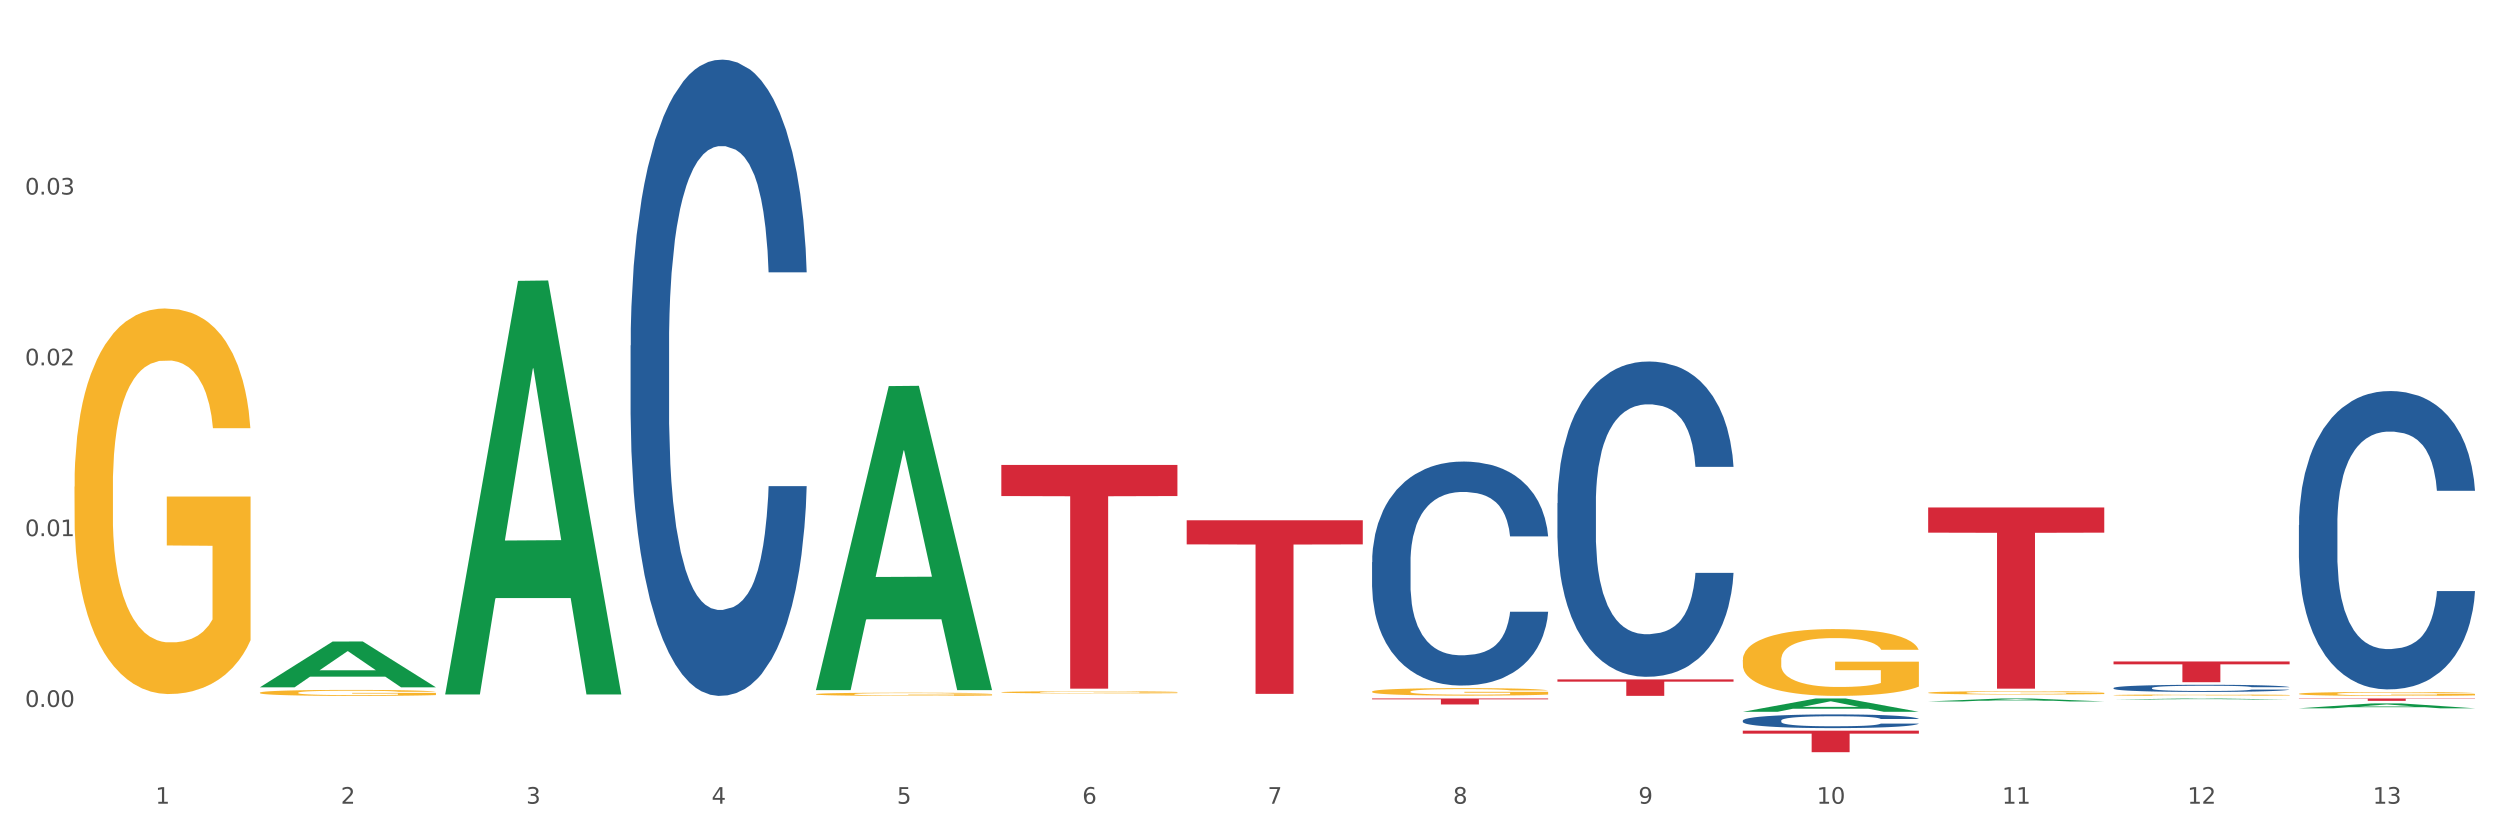 <?xml version="1.0" encoding="utf-8" standalone="no"?>
<!DOCTYPE svg PUBLIC "-//W3C//DTD SVG 1.1//EN"
  "http://www.w3.org/Graphics/SVG/1.1/DTD/svg11.dtd">
<svg xmlns:xlink="http://www.w3.org/1999/xlink" width="1080pt" height="360pt" viewBox="0 0 1080 360" xmlns="http://www.w3.org/2000/svg" version="1.1">
 <rect x="0" y="0" width="1080" height="360" fill="#333333" stroke="none"/>
 <defs>
  <style type="text/css">*{stroke-linejoin: round; stroke-linecap: butt}</style>
 </defs>
 <g id="figure_1">
  <g id="patch_1">
   <path d="M 0 360 
L 1080 360 
L 1080 0 
L 0 0 
z
" style="fill: #ffffff; stroke: #ffffff; stroke-linejoin: miter"/>
  </g>
  <g id="axes_1">
   <g id="matplotlib.axis_1">
    <g id="xtick_1">
     <g id="text_1">
      <!-- 1 -->
      <g style="fill: #4d4d4d" transform="translate(67.159 347.204) scale(0.096 -0.096)">
       <defs>
        <path id="DejaVuSans-31" d="M 794 531 
L 1825 531 
L 1825 4091 
L 703 3866 
L 703 4441 
L 1819 4666 
L 2450 4666 
L 2450 531 
L 3481 531 
L 3481 0 
L 794 0 
L 794 531 
z
" transform="scale(0.016)"/>
       </defs>
       <use xlink:href="#DejaVuSans-31"/>
      </g>
     </g>
    </g>
    <g id="xtick_2">
     <g id="text_2">
      <!-- 2 -->
      <g style="fill: #4d4d4d" transform="translate(147.238 347.204) scale(0.096 -0.096)">
       <defs>
        <path id="DejaVuSans-32" d="M 1228 531 
L 3431 531 
L 3431 0 
L 469 0 
L 469 531 
Q 828 903 1448 1529 
Q 2069 2156 2228 2338 
Q 2531 2678 2651 2914 
Q 2772 3150 2772 3378 
Q 2772 3750 2511 3984 
Q 2250 4219 1831 4219 
Q 1534 4219 1204 4116 
Q 875 4013 500 3803 
L 500 4441 
Q 881 4594 1212 4672 
Q 1544 4750 1819 4750 
Q 2544 4750 2975 4387 
Q 3406 4025 3406 3419 
Q 3406 3131 3298 2873 
Q 3191 2616 2906 2266 
Q 2828 2175 2409 1742 
Q 1991 1309 1228 531 
z
" transform="scale(0.016)"/>
       </defs>
       <use xlink:href="#DejaVuSans-32"/>
      </g>
     </g>
    </g>
    <g id="xtick_3">
     <g id="text_3">
      <!-- 3 -->
      <g style="fill: #4d4d4d" transform="translate(227.317 347.204) scale(0.096 -0.096)">
       <defs>
        <path id="DejaVuSans-33" d="M 2597 2516 
Q 3050 2419 3304 2112 
Q 3559 1806 3559 1356 
Q 3559 666 3084 287 
Q 2609 -91 1734 -91 
Q 1441 -91 1130 -33 
Q 819 25 488 141 
L 488 750 
Q 750 597 1062 519 
Q 1375 441 1716 441 
Q 2309 441 2620 675 
Q 2931 909 2931 1356 
Q 2931 1769 2642 2001 
Q 2353 2234 1838 2234 
L 1294 2234 
L 1294 2753 
L 1863 2753 
Q 2328 2753 2575 2939 
Q 2822 3125 2822 3475 
Q 2822 3834 2567 4026 
Q 2313 4219 1838 4219 
Q 1578 4219 1281 4162 
Q 984 4106 628 3988 
L 628 4550 
Q 988 4650 1302 4700 
Q 1616 4750 1894 4750 
Q 2613 4750 3031 4423 
Q 3450 4097 3450 3541 
Q 3450 3153 3228 2886 
Q 3006 2619 2597 2516 
z
" transform="scale(0.016)"/>
       </defs>
       <use xlink:href="#DejaVuSans-33"/>
      </g>
     </g>
    </g>
    <g id="xtick_4">
     <g id="text_4">
      <!-- 4 -->
      <g style="fill: #4d4d4d" transform="translate(307.396 347.204) scale(0.096 -0.096)">
       <defs>
        <path id="DejaVuSans-34" d="M 2419 4116 
L 825 1625 
L 2419 1625 
L 2419 4116 
z
M 2253 4666 
L 3047 4666 
L 3047 1625 
L 3713 1625 
L 3713 1100 
L 3047 1100 
L 3047 0 
L 2419 0 
L 2419 1100 
L 313 1100 
L 313 1709 
L 2253 4666 
z
" transform="scale(0.016)"/>
       </defs>
       <use xlink:href="#DejaVuSans-34"/>
      </g>
     </g>
    </g>
    <g id="xtick_5">
     <g id="text_5">
      <!-- 5 -->
      <g style="fill: #4d4d4d" transform="translate(387.475 347.204) scale(0.096 -0.096)">
       <defs>
        <path id="DejaVuSans-35" d="M 691 4666 
L 3169 4666 
L 3169 4134 
L 1269 4134 
L 1269 2991 
Q 1406 3038 1543 3061 
Q 1681 3084 1819 3084 
Q 2600 3084 3056 2656 
Q 3513 2228 3513 1497 
Q 3513 744 3044 326 
Q 2575 -91 1722 -91 
Q 1428 -91 1123 -41 
Q 819 9 494 109 
L 494 744 
Q 775 591 1075 516 
Q 1375 441 1709 441 
Q 2250 441 2565 725 
Q 2881 1009 2881 1497 
Q 2881 1984 2565 2268 
Q 2250 2553 1709 2553 
Q 1456 2553 1204 2497 
Q 953 2441 691 2322 
L 691 4666 
z
" transform="scale(0.016)"/>
       </defs>
       <use xlink:href="#DejaVuSans-35"/>
      </g>
     </g>
    </g>
    <g id="xtick_6">
     <g id="text_6">
      <!-- 6 -->
      <g style="fill: #4d4d4d" transform="translate(467.554 347.204) scale(0.096 -0.096)">
       <defs>
        <path id="DejaVuSans-36" d="M 2113 2584 
Q 1688 2584 1439 2293 
Q 1191 2003 1191 1497 
Q 1191 994 1439 701 
Q 1688 409 2113 409 
Q 2538 409 2786 701 
Q 3034 994 3034 1497 
Q 3034 2003 2786 2293 
Q 2538 2584 2113 2584 
z
M 3366 4563 
L 3366 3988 
Q 3128 4100 2886 4159 
Q 2644 4219 2406 4219 
Q 1781 4219 1451 3797 
Q 1122 3375 1075 2522 
Q 1259 2794 1537 2939 
Q 1816 3084 2150 3084 
Q 2853 3084 3261 2657 
Q 3669 2231 3669 1497 
Q 3669 778 3244 343 
Q 2819 -91 2113 -91 
Q 1303 -91 875 529 
Q 447 1150 447 2328 
Q 447 3434 972 4092 
Q 1497 4750 2381 4750 
Q 2619 4750 2861 4703 
Q 3103 4656 3366 4563 
z
" transform="scale(0.016)"/>
       </defs>
       <use xlink:href="#DejaVuSans-36"/>
      </g>
     </g>
    </g>
    <g id="xtick_7">
     <g id="text_7">
      <!-- 7 -->
      <g style="fill: #4d4d4d" transform="translate(547.634 347.204) scale(0.096 -0.096)">
       <defs>
        <path id="DejaVuSans-37" d="M 525 4666 
L 3525 4666 
L 3525 4397 
L 1831 0 
L 1172 0 
L 2766 4134 
L 525 4134 
L 525 4666 
z
" transform="scale(0.016)"/>
       </defs>
       <use xlink:href="#DejaVuSans-37"/>
      </g>
     </g>
    </g>
    <g id="xtick_8">
     <g id="text_8">
      <!-- 8 -->
      <g style="fill: #4d4d4d" transform="translate(627.713 347.204) scale(0.096 -0.096)">
       <defs>
        <path id="DejaVuSans-38" d="M 2034 2216 
Q 1584 2216 1326 1975 
Q 1069 1734 1069 1313 
Q 1069 891 1326 650 
Q 1584 409 2034 409 
Q 2484 409 2743 651 
Q 3003 894 3003 1313 
Q 3003 1734 2745 1975 
Q 2488 2216 2034 2216 
z
M 1403 2484 
Q 997 2584 770 2862 
Q 544 3141 544 3541 
Q 544 4100 942 4425 
Q 1341 4750 2034 4750 
Q 2731 4750 3128 4425 
Q 3525 4100 3525 3541 
Q 3525 3141 3298 2862 
Q 3072 2584 2669 2484 
Q 3125 2378 3379 2068 
Q 3634 1759 3634 1313 
Q 3634 634 3220 271 
Q 2806 -91 2034 -91 
Q 1263 -91 848 271 
Q 434 634 434 1313 
Q 434 1759 690 2068 
Q 947 2378 1403 2484 
z
M 1172 3481 
Q 1172 3119 1398 2916 
Q 1625 2713 2034 2713 
Q 2441 2713 2670 2916 
Q 2900 3119 2900 3481 
Q 2900 3844 2670 4047 
Q 2441 4250 2034 4250 
Q 1625 4250 1398 4047 
Q 1172 3844 1172 3481 
z
" transform="scale(0.016)"/>
       </defs>
       <use xlink:href="#DejaVuSans-38"/>
      </g>
     </g>
    </g>
    <g id="xtick_9">
     <g id="text_9">
      <!-- 9 -->
      <g style="fill: #4d4d4d" transform="translate(707.792 347.204) scale(0.096 -0.096)">
       <defs>
        <path id="DejaVuSans-39" d="M 703 97 
L 703 672 
Q 941 559 1184 500 
Q 1428 441 1663 441 
Q 2288 441 2617 861 
Q 2947 1281 2994 2138 
Q 2813 1869 2534 1725 
Q 2256 1581 1919 1581 
Q 1219 1581 811 2004 
Q 403 2428 403 3163 
Q 403 3881 828 4315 
Q 1253 4750 1959 4750 
Q 2769 4750 3195 4129 
Q 3622 3509 3622 2328 
Q 3622 1225 3098 567 
Q 2575 -91 1691 -91 
Q 1453 -91 1209 -44 
Q 966 3 703 97 
z
M 1959 2075 
Q 2384 2075 2632 2365 
Q 2881 2656 2881 3163 
Q 2881 3666 2632 3958 
Q 2384 4250 1959 4250 
Q 1534 4250 1286 3958 
Q 1038 3666 1038 3163 
Q 1038 2656 1286 2365 
Q 1534 2075 1959 2075 
z
" transform="scale(0.016)"/>
       </defs>
       <use xlink:href="#DejaVuSans-39"/>
      </g>
     </g>
    </g>
    <g id="xtick_10">
     <g id="text_10">
      <!-- 10 -->
      <g style="fill: #4d4d4d" transform="translate(784.817 347.204) scale(0.096 -0.096)">
       <defs>
        <path id="DejaVuSans-30" d="M 2034 4250 
Q 1547 4250 1301 3770 
Q 1056 3291 1056 2328 
Q 1056 1369 1301 889 
Q 1547 409 2034 409 
Q 2525 409 2770 889 
Q 3016 1369 3016 2328 
Q 3016 3291 2770 3770 
Q 2525 4250 2034 4250 
z
M 2034 4750 
Q 2819 4750 3233 4129 
Q 3647 3509 3647 2328 
Q 3647 1150 3233 529 
Q 2819 -91 2034 -91 
Q 1250 -91 836 529 
Q 422 1150 422 2328 
Q 422 3509 836 4129 
Q 1250 4750 2034 4750 
z
" transform="scale(0.016)"/>
       </defs>
       <use xlink:href="#DejaVuSans-31"/>
       <use xlink:href="#DejaVuSans-30" transform="translate(63.623 0)"/>
      </g>
     </g>
    </g>
    <g id="xtick_11">
     <g id="text_11">
      <!-- 11 -->
      <g style="fill: #4d4d4d" transform="translate(864.896 347.204) scale(0.096 -0.096)">
       <use xlink:href="#DejaVuSans-31"/>
       <use xlink:href="#DejaVuSans-31" transform="translate(63.623 0)"/>
      </g>
     </g>
    </g>
    <g id="xtick_12">
     <g id="text_12">
      <!-- 12 -->
      <g style="fill: #4d4d4d" transform="translate(944.975 347.204) scale(0.096 -0.096)">
       <use xlink:href="#DejaVuSans-31"/>
       <use xlink:href="#DejaVuSans-32" transform="translate(63.623 0)"/>
      </g>
     </g>
    </g>
    <g id="xtick_13">
     <g id="text_13">
      <!-- 13 -->
      <g style="fill: #4d4d4d" transform="translate(1025.054 347.204) scale(0.096 -0.096)">
       <use xlink:href="#DejaVuSans-31"/>
       <use xlink:href="#DejaVuSans-33" transform="translate(63.623 0)"/>
      </g>
     </g>
    </g>
    <g id="xtick_14"/>
    <g id="xtick_15"/>
    <g id="xtick_16"/>
    <g id="xtick_17"/>
    <g id="xtick_18"/>
    <g id="xtick_19"/>
    <g id="xtick_20"/>
    <g id="xtick_21"/>
    <g id="xtick_22"/>
    <g id="xtick_23"/>
    <g id="xtick_24"/>
    <g id="xtick_25"/>
   </g>
   <g id="matplotlib.axis_2">
    <g id="ytick_1">
     <g id="text_14">
      <!-- 0.00 -->
      <g style="fill: #4d4d4d" transform="translate(10.8 305.389) scale(0.096 -0.096)">
       <defs>
        <path id="DejaVuSans-2e" d="M 684 794 
L 1344 794 
L 1344 0 
L 684 0 
L 684 794 
z
" transform="scale(0.016)"/>
       </defs>
       <use xlink:href="#DejaVuSans-30"/>
       <use xlink:href="#DejaVuSans-2e" transform="translate(63.623 0)"/>
       <use xlink:href="#DejaVuSans-30" transform="translate(95.41 0)"/>
       <use xlink:href="#DejaVuSans-30" transform="translate(159.033 0)"/>
      </g>
     </g>
    </g>
    <g id="ytick_2">
     <g id="text_15">
      <!-- 0.01 -->
      <g style="fill: #4d4d4d" transform="translate(10.8 231.609) scale(0.096 -0.096)">
       <use xlink:href="#DejaVuSans-30"/>
       <use xlink:href="#DejaVuSans-2e" transform="translate(63.623 0)"/>
       <use xlink:href="#DejaVuSans-30" transform="translate(95.41 0)"/>
       <use xlink:href="#DejaVuSans-31" transform="translate(159.033 0)"/>
      </g>
     </g>
    </g>
    <g id="ytick_3">
     <g id="text_16">
      <!-- 0.02 -->
      <g style="fill: #4d4d4d" transform="translate(10.8 157.829) scale(0.096 -0.096)">
       <use xlink:href="#DejaVuSans-30"/>
       <use xlink:href="#DejaVuSans-2e" transform="translate(63.623 0)"/>
       <use xlink:href="#DejaVuSans-30" transform="translate(95.41 0)"/>
       <use xlink:href="#DejaVuSans-32" transform="translate(159.033 0)"/>
      </g>
     </g>
    </g>
    <g id="ytick_4">
     <g id="text_17">
      <!-- 0.03 -->
      <g style="fill: #4d4d4d" transform="translate(10.8 84.049) scale(0.096 -0.096)">
       <use xlink:href="#DejaVuSans-30"/>
       <use xlink:href="#DejaVuSans-2e" transform="translate(63.623 0)"/>
       <use xlink:href="#DejaVuSans-30" transform="translate(95.41 0)"/>
       <use xlink:href="#DejaVuSans-33" transform="translate(159.033 0)"/>
      </g>
     </g>
    </g>
    <g id="ytick_5"/>
    <g id="ytick_6"/>
    <g id="ytick_7"/>
    <g id="ytick_8"/>
   </g>
   <g id="PolyCollection_1">
    <path d="M 112.254 296.902 
L 112.333 296.883 
L 143.704 277.138 
L 156.723 277.119 
L 188.329 296.939 
L 173.271 296.939 
L 166.448 292.324 
L 134.057 292.324 
L 133.822 292.398 
L 127.234 296.939 
L 112.254 296.939 
L 112.254 296.902 
L 138.135 289.57 
L 162.37 289.551 
L 150.37 281.344 
L 150.213 281.307 
L 150.056 281.362 
L 138.057 289.551 
L 138.135 289.57 
L 112.254 296.902 
z
" clip-path="url(#p50f76f34df)" style="fill: #109648"/>
    <path d="M 832.967 219.228 
L 909.042 219.228 
L 909.042 230.104 
L 879.116 230.178 
L 879.116 297.491 
L 862.712 297.491 
L 862.712 230.178 
L 832.967 230.104 
L 832.967 219.302 
L 832.967 219.228 
z
" clip-path="url(#p50f76f34df)" style="fill: #d62839"/>
    <path d="M 752.887 315.652 
L 828.963 315.652 
L 828.963 316.944 
L 799.037 316.952 
L 799.037 324.95 
L 782.632 324.95 
L 782.632 316.952 
L 752.887 316.944 
L 752.887 315.66 
L 752.887 315.652 
z
" clip-path="url(#p50f76f34df)" style="fill: #d62839"/>
    <path d="M 672.808 293.496 
L 748.883 293.496 
L 748.883 294.487 
L 718.958 294.493 
L 718.958 300.626 
L 702.553 300.626 
L 702.553 294.493 
L 672.808 294.487 
L 672.808 293.503 
L 672.808 293.496 
z
" clip-path="url(#p50f76f34df)" style="fill: #d62839"/>
    <path d="M 592.729 301.742 
L 668.804 301.742 
L 668.804 302.103 
L 638.879 302.105 
L 638.879 304.34 
L 622.474 304.34 
L 622.474 302.105 
L 592.729 302.103 
L 592.729 301.744 
L 592.729 301.742 
z
" clip-path="url(#p50f76f34df)" style="fill: #d62839"/>
    <path d="M 512.65 224.749 
L 588.725 224.749 
L 588.725 235.173 
L 558.8 235.243 
L 558.8 299.762 
L 542.395 299.762 
L 542.395 235.243 
L 512.65 235.173 
L 512.65 224.819 
L 512.65 224.749 
z
" clip-path="url(#p50f76f34df)" style="fill: #d62839"/>
    <path d="M 272.412 149.267 
L 272.502 149.016 
L 272.502 141.987 
L 272.772 132.448 
L 273.761 114.875 
L 275.02 101.571 
L 277.178 86.007 
L 278.347 79.48 
L 279.876 72.2 
L 283.023 60.402 
L 286.62 50.36 
L 289.138 44.838 
L 291.027 41.323 
L 295.253 35.048 
L 297.681 32.286 
L 300.199 30.027 
L 302.357 28.521 
L 305.954 26.764 
L 308.831 26.011 
L 312.159 25.759 
L 314.946 26.011 
L 318.633 27.015 
L 324.028 30.027 
L 326.097 31.784 
L 328.884 34.797 
L 331.762 38.813 
L 334.1 42.83 
L 336.798 48.603 
L 339.585 56.134 
L 342.283 65.673 
L 344.171 74.459 
L 345.7 83.748 
L 347.049 95.044 
L 348.038 107.344 
L 348.488 117.637 
L 332.032 117.637 
L 331.582 108.349 
L 330.683 98.307 
L 329.784 91.53 
L 328.794 86.007 
L 327.266 79.731 
L 325.917 75.715 
L 323.669 70.945 
L 321.601 67.933 
L 319.892 66.175 
L 317.824 64.669 
L 313.418 63.163 
L 310.27 63.163 
L 308.292 63.665 
L 305.864 64.92 
L 303.796 66.677 
L 301.368 69.69 
L 299.479 72.953 
L 297.591 77.221 
L 296.512 80.233 
L 294.893 85.756 
L 293.814 90.274 
L 292.375 98.056 
L 291.566 103.579 
L 290.127 117.888 
L 289.498 128.431 
L 289.228 135.711 
L 289.048 143.744 
L 289.048 182.905 
L 289.588 200.477 
L 290.037 208.008 
L 290.757 216.543 
L 292.106 227.588 
L 294.084 238.382 
L 296.152 246.164 
L 297.861 250.934 
L 299.479 254.448 
L 301.098 257.21 
L 303.076 259.72 
L 304.695 261.226 
L 307.123 262.732 
L 310 263.485 
L 312.249 263.485 
L 316.835 262.23 
L 318.903 260.975 
L 320.881 259.218 
L 323.039 256.457 
L 324.748 253.444 
L 325.737 251.185 
L 327.356 246.415 
L 328.615 241.395 
L 329.694 235.621 
L 330.413 230.6 
L 331.222 223.07 
L 331.852 214.535 
L 332.032 210.016 
L 348.488 210.016 
L 348.128 219.053 
L 347.498 227.839 
L 346.24 239.638 
L 345.25 246.415 
L 343.722 254.699 
L 342.103 261.728 
L 339.855 269.51 
L 337.787 275.284 
L 335.629 280.305 
L 333.291 284.823 
L 329.064 291.099 
L 327.535 292.856 
L 324.298 295.868 
L 321.78 297.626 
L 318.094 299.383 
L 314.317 300.387 
L 310.36 300.638 
L 306.853 300.136 
L 302.986 298.63 
L 300.558 297.124 
L 297.861 294.864 
L 294.713 291.35 
L 291.746 287.082 
L 288.958 282.062 
L 286.351 276.288 
L 283.923 269.761 
L 280.775 258.967 
L 278.437 248.424 
L 276.729 238.633 
L 275.56 230.349 
L 274.391 219.806 
L 273.761 212.526 
L 272.772 194.954 
L 272.412 178.637 
L 272.412 149.267 
z
" clip-path="url(#p50f76f34df)" style="fill: #255c99"/>
    <path d="M 592.729 242.871 
L 592.819 242.782 
L 592.819 240.308 
L 593.089 236.949 
L 594.078 230.762 
L 595.337 226.078 
L 597.495 220.599 
L 598.664 218.301 
L 600.193 215.738 
L 603.34 211.584 
L 606.937 208.048 
L 609.455 206.104 
L 611.343 204.867 
L 615.57 202.657 
L 617.998 201.685 
L 620.515 200.89 
L 622.674 200.359 
L 626.27 199.741 
L 629.148 199.475 
L 632.475 199.387 
L 635.263 199.475 
L 638.95 199.829 
L 644.345 200.89 
L 646.413 201.508 
L 649.201 202.569 
L 652.078 203.983 
L 654.417 205.397 
L 657.114 207.43 
L 659.902 210.081 
L 662.6 213.44 
L 664.488 216.533 
L 666.017 219.803 
L 667.365 223.78 
L 668.355 228.111 
L 668.804 231.735 
L 652.348 231.735 
L 651.899 228.465 
L 650.999 224.929 
L 650.1 222.543 
L 649.111 220.599 
L 647.582 218.389 
L 646.233 216.975 
L 643.985 215.296 
L 641.917 214.235 
L 640.209 213.616 
L 638.14 213.086 
L 633.734 212.556 
L 630.587 212.556 
L 628.608 212.733 
L 626.181 213.175 
L 624.112 213.793 
L 621.684 214.854 
L 619.796 216.003 
L 617.908 217.505 
L 616.829 218.566 
L 615.21 220.51 
L 614.131 222.101 
L 612.692 224.841 
L 611.883 226.785 
L 610.444 231.823 
L 609.814 235.535 
L 609.545 238.098 
L 609.365 240.926 
L 609.365 254.714 
L 609.904 260.9 
L 610.354 263.552 
L 611.073 266.557 
L 612.422 270.446 
L 614.401 274.246 
L 616.469 276.986 
L 618.177 278.665 
L 619.796 279.902 
L 621.415 280.875 
L 623.393 281.758 
L 625.012 282.289 
L 627.439 282.819 
L 630.317 283.084 
L 632.565 283.084 
L 637.151 282.642 
L 639.219 282.2 
L 641.198 281.582 
L 643.356 280.61 
L 645.064 279.549 
L 646.054 278.753 
L 647.672 277.074 
L 648.931 275.307 
L 650.01 273.274 
L 650.73 271.506 
L 651.539 268.855 
L 652.168 265.85 
L 652.348 264.259 
L 668.804 264.259 
L 668.445 267.441 
L 667.815 270.534 
L 666.556 274.688 
L 665.567 277.074 
L 664.038 279.991 
L 662.42 282.466 
L 660.172 285.205 
L 658.103 287.238 
L 655.945 289.006 
L 653.607 290.597 
L 649.381 292.806 
L 647.852 293.425 
L 644.615 294.485 
L 642.097 295.104 
L 638.41 295.723 
L 634.633 296.076 
L 630.677 296.165 
L 627.17 295.988 
L 623.303 295.458 
L 620.875 294.927 
L 618.177 294.132 
L 615.03 292.895 
L 612.063 291.392 
L 609.275 289.624 
L 606.667 287.592 
L 604.239 285.294 
L 601.092 281.493 
L 598.754 277.781 
L 597.045 274.334 
L 595.876 271.418 
L 594.707 267.706 
L 594.078 265.143 
L 593.089 258.956 
L 592.729 253.211 
L 592.729 242.871 
z
" clip-path="url(#p50f76f34df)" style="fill: #255c99"/>
    <path d="M 112.254 299.242 
L 112.344 299.24 
L 112.344 299.155 
L 112.524 299.081 
L 113.422 298.903 
L 114.769 298.756 
L 115.757 298.678 
L 116.745 298.614 
L 117.913 298.55 
L 119.35 298.484 
L 121.954 298.387 
L 123.571 298.337 
L 125.547 298.285 
L 129.14 298.209 
L 131.744 298.166 
L 134.439 298.131 
L 138.84 298.088 
L 141.714 298.069 
L 144.768 298.055 
L 148.45 298.046 
L 151.235 298.043 
L 157.342 298.05 
L 162.552 298.072 
L 165.067 298.088 
L 168.3 298.117 
L 170.007 298.136 
L 172.791 298.173 
L 175.665 298.223 
L 177.641 298.266 
L 180.605 298.346 
L 182.85 298.427 
L 184.916 298.527 
L 185.994 298.595 
L 186.802 298.659 
L 187.521 298.733 
L 188.24 298.849 
L 172.072 298.849 
L 171.444 298.766 
L 170.456 298.688 
L 169.019 298.612 
L 167.761 298.564 
L 165.606 298.505 
L 163.63 298.467 
L 161.564 298.439 
L 159.049 298.415 
L 157.073 298.403 
L 154.289 298.394 
L 148.81 298.396 
L 145.127 298.415 
L 142.612 298.439 
L 140.996 298.46 
L 139.559 298.484 
L 137.942 298.517 
L 136.056 298.567 
L 134.708 298.612 
L 133.361 298.669 
L 132.283 298.726 
L 131.295 298.792 
L 130.487 298.863 
L 129.858 298.937 
L 129.319 299.027 
L 128.87 299.176 
L 128.87 299.501 
L 129.05 299.574 
L 129.499 299.671 
L 130.038 299.745 
L 130.936 299.832 
L 131.744 299.892 
L 133.271 299.977 
L 134.978 300.048 
L 136.325 300.093 
L 137.672 300.131 
L 140.008 300.183 
L 142.612 300.226 
L 144.858 300.252 
L 147.912 300.275 
L 149.977 300.285 
L 151.774 300.29 
L 156.175 300.29 
L 159.318 300.283 
L 162.821 300.266 
L 165.516 300.245 
L 167.761 300.219 
L 170.276 300.176 
L 171.893 300.136 
L 171.893 299.64 
L 152.133 299.638 
L 152.133 299.309 
L 188.329 299.309 
L 188.329 300.275 
L 186.802 300.325 
L 185.096 300.37 
L 183.3 300.411 
L 180.605 300.46 
L 177.372 300.508 
L 174.497 300.541 
L 171.444 300.569 
L 167.851 300.595 
L 163.181 300.619 
L 160.306 300.629 
L 156.714 300.636 
L 152.492 300.638 
L 148.81 300.633 
L 145.217 300.621 
L 141.445 300.6 
L 137.762 300.569 
L 134.978 300.538 
L 132.194 300.501 
L 129.23 300.451 
L 126.894 300.403 
L 125.098 300.361 
L 123.122 300.306 
L 120.966 300.235 
L 119.35 300.171 
L 117.913 300.105 
L 116.386 300.02 
L 115.308 299.946 
L 114.23 299.854 
L 113.601 299.785 
L 112.883 299.678 
L 112.344 299.529 
L 112.254 299.242 
z
" clip-path="url(#p50f76f34df)" style="fill: #f7b32b"/>
    <path d="M 752.887 311.281 
L 752.977 311.275 
L 752.977 311.124 
L 753.247 310.918 
L 754.236 310.539 
L 755.495 310.252 
L 757.653 309.916 
L 758.822 309.775 
L 760.351 309.618 
L 763.498 309.363 
L 767.095 309.146 
L 769.613 309.027 
L 771.501 308.951 
L 775.728 308.816 
L 778.156 308.756 
L 780.674 308.708 
L 782.832 308.675 
L 786.429 308.637 
L 789.306 308.621 
L 792.633 308.615 
L 795.421 308.621 
L 799.108 308.643 
L 804.503 308.708 
L 806.572 308.745 
L 809.359 308.81 
L 812.237 308.897 
L 814.575 308.984 
L 817.273 309.108 
L 820.06 309.271 
L 822.758 309.477 
L 824.646 309.666 
L 826.175 309.867 
L 827.524 310.111 
L 828.513 310.376 
L 828.963 310.598 
L 812.507 310.598 
L 812.057 310.398 
L 811.158 310.181 
L 810.258 310.035 
L 809.269 309.916 
L 807.741 309.78 
L 806.392 309.694 
L 804.144 309.591 
L 802.075 309.526 
L 800.367 309.488 
L 798.299 309.455 
L 793.892 309.423 
L 790.745 309.423 
L 788.767 309.434 
L 786.339 309.461 
L 784.271 309.499 
L 781.843 309.564 
L 779.954 309.634 
L 778.066 309.726 
L 776.987 309.791 
L 775.368 309.91 
L 774.289 310.008 
L 772.85 310.176 
L 772.041 310.295 
L 770.602 310.604 
L 769.973 310.831 
L 769.703 310.988 
L 769.523 311.162 
L 769.523 312.007 
L 770.063 312.386 
L 770.512 312.549 
L 771.232 312.733 
L 772.581 312.971 
L 774.559 313.204 
L 776.627 313.372 
L 778.336 313.475 
L 779.954 313.551 
L 781.573 313.61 
L 783.551 313.665 
L 785.17 313.697 
L 787.598 313.73 
L 790.475 313.746 
L 792.723 313.746 
L 797.31 313.719 
L 799.378 313.692 
L 801.356 313.654 
L 803.514 313.594 
L 805.223 313.529 
L 806.212 313.48 
L 807.831 313.377 
L 809.089 313.269 
L 810.169 313.144 
L 810.888 313.036 
L 811.697 312.874 
L 812.327 312.689 
L 812.507 312.592 
L 828.963 312.592 
L 828.603 312.787 
L 827.973 312.977 
L 826.714 313.231 
L 825.725 313.377 
L 824.197 313.556 
L 822.578 313.708 
L 820.33 313.876 
L 818.262 314 
L 816.104 314.109 
L 813.765 314.206 
L 809.539 314.342 
L 808.01 314.38 
L 804.773 314.445 
L 802.255 314.483 
L 798.568 314.521 
L 794.792 314.542 
L 790.835 314.548 
L 787.328 314.537 
L 783.461 314.504 
L 781.033 314.472 
L 778.336 314.423 
L 775.188 314.347 
L 772.221 314.255 
L 769.433 314.147 
L 766.825 314.022 
L 764.398 313.881 
L 761.25 313.648 
L 758.912 313.421 
L 757.204 313.209 
L 756.035 313.031 
L 754.866 312.803 
L 754.236 312.646 
L 753.247 312.267 
L 752.887 311.915 
L 752.887 311.281 
z
" clip-path="url(#p50f76f34df)" style="fill: #255c99"/>
    <path d="M 913.046 297.212 
L 913.136 297.209 
L 913.136 297.13 
L 913.405 297.023 
L 914.395 296.825 
L 915.653 296.675 
L 917.812 296.5 
L 918.981 296.426 
L 920.509 296.344 
L 923.657 296.211 
L 927.254 296.098 
L 929.771 296.036 
L 931.66 295.997 
L 935.886 295.926 
L 938.314 295.895 
L 940.832 295.869 
L 942.99 295.852 
L 946.587 295.833 
L 949.465 295.824 
L 952.792 295.821 
L 955.579 295.824 
L 959.266 295.835 
L 964.662 295.869 
L 966.73 295.889 
L 969.518 295.923 
L 972.395 295.968 
L 974.733 296.014 
L 977.431 296.079 
L 980.218 296.163 
L 982.916 296.271 
L 984.805 296.37 
L 986.333 296.474 
L 987.682 296.602 
L 988.671 296.74 
L 989.121 296.856 
L 972.665 296.856 
L 972.215 296.751 
L 971.316 296.638 
L 970.417 296.562 
L 969.428 296.5 
L 967.899 296.429 
L 966.55 296.384 
L 964.302 296.33 
L 962.234 296.296 
L 960.525 296.277 
L 958.457 296.26 
L 954.051 296.243 
L 950.903 296.243 
L 948.925 296.248 
L 946.497 296.262 
L 944.429 296.282 
L 942.001 296.316 
L 940.113 296.353 
L 938.224 296.401 
L 937.145 296.435 
L 935.527 296.497 
L 934.447 296.548 
L 933.009 296.636 
L 932.199 296.698 
L 930.761 296.859 
L 930.131 296.978 
L 929.861 297.06 
L 929.681 297.15 
L 929.681 297.591 
L 930.221 297.789 
L 930.671 297.874 
L 931.39 297.97 
L 932.739 298.094 
L 934.717 298.216 
L 936.785 298.304 
L 938.494 298.357 
L 940.113 298.397 
L 941.731 298.428 
L 943.71 298.456 
L 945.328 298.473 
L 947.756 298.49 
L 950.634 298.499 
L 952.882 298.499 
L 957.468 298.485 
L 959.536 298.47 
L 961.514 298.451 
L 963.673 298.419 
L 965.381 298.386 
L 966.37 298.36 
L 967.989 298.306 
L 969.248 298.25 
L 970.327 298.185 
L 971.046 298.128 
L 971.856 298.043 
L 972.485 297.947 
L 972.665 297.896 
L 989.121 297.896 
L 988.761 297.998 
L 988.132 298.097 
L 986.873 298.23 
L 985.884 298.306 
L 984.355 298.4 
L 982.736 298.479 
L 980.488 298.567 
L 978.42 298.632 
L 976.262 298.688 
L 973.924 298.739 
L 969.697 298.81 
L 968.169 298.829 
L 964.931 298.863 
L 962.414 298.883 
L 958.727 298.903 
L 954.95 298.914 
L 950.993 298.917 
L 947.486 298.911 
L 943.62 298.894 
L 941.192 298.877 
L 938.494 298.852 
L 935.347 298.812 
L 932.379 298.764 
L 929.592 298.708 
L 926.984 298.643 
L 924.556 298.569 
L 921.409 298.448 
L 919.071 298.329 
L 917.362 298.219 
L 916.193 298.125 
L 915.024 298.007 
L 914.395 297.925 
L 913.405 297.727 
L 913.046 297.543 
L 913.046 297.212 
z
" clip-path="url(#p50f76f34df)" style="fill: #255c99"/>
    <path d="M 993.125 226.845 
L 993.215 226.727 
L 993.215 223.431 
L 993.485 218.958 
L 994.474 210.718 
L 995.733 204.479 
L 997.891 197.181 
L 999.06 194.121 
L 1000.588 190.707 
L 1003.736 185.174 
L 1007.333 180.466 
L 1009.851 177.876 
L 1011.739 176.228 
L 1015.965 173.285 
L 1018.393 171.99 
L 1020.911 170.931 
L 1023.069 170.225 
L 1026.666 169.401 
L 1029.544 169.048 
L 1032.871 168.93 
L 1035.659 169.048 
L 1039.345 169.518 
L 1044.741 170.931 
L 1046.809 171.755 
L 1049.597 173.168 
L 1052.474 175.051 
L 1054.812 176.934 
L 1057.51 179.642 
L 1060.298 183.173 
L 1062.995 187.646 
L 1064.884 191.766 
L 1066.412 196.122 
L 1067.761 201.419 
L 1068.75 207.187 
L 1069.2 212.013 
L 1052.744 212.013 
L 1052.294 207.658 
L 1051.395 202.949 
L 1050.496 199.771 
L 1049.507 197.181 
L 1047.978 194.238 
L 1046.629 192.355 
L 1044.381 190.118 
L 1042.313 188.706 
L 1040.604 187.882 
L 1038.536 187.175 
L 1034.13 186.469 
L 1030.983 186.469 
L 1029.004 186.705 
L 1026.576 187.293 
L 1024.508 188.117 
L 1022.08 189.53 
L 1020.192 191.06 
L 1018.303 193.061 
L 1017.224 194.474 
L 1015.606 197.063 
L 1014.527 199.182 
L 1013.088 202.831 
L 1012.278 205.421 
L 1010.84 212.131 
L 1010.21 217.075 
L 1009.94 220.488 
L 1009.761 224.255 
L 1009.761 242.619 
L 1010.3 250.859 
L 1010.75 254.39 
L 1011.469 258.392 
L 1012.818 263.572 
L 1014.796 268.633 
L 1016.865 272.283 
L 1018.573 274.519 
L 1020.192 276.167 
L 1021.81 277.462 
L 1023.789 278.639 
L 1025.407 279.345 
L 1027.835 280.052 
L 1030.713 280.405 
L 1032.961 280.405 
L 1037.547 279.816 
L 1039.615 279.228 
L 1041.594 278.404 
L 1043.752 277.109 
L 1045.46 275.696 
L 1046.449 274.637 
L 1048.068 272.4 
L 1049.327 270.046 
L 1050.406 267.339 
L 1051.125 264.984 
L 1051.935 261.453 
L 1052.564 257.451 
L 1052.744 255.332 
L 1069.2 255.332 
L 1068.84 259.569 
L 1068.211 263.689 
L 1066.952 269.222 
L 1065.963 272.4 
L 1064.434 276.285 
L 1062.815 279.581 
L 1060.567 283.23 
L 1058.499 285.937 
L 1056.341 288.292 
L 1054.003 290.41 
L 1049.777 293.353 
L 1048.248 294.177 
L 1045.011 295.59 
L 1042.493 296.414 
L 1038.806 297.238 
L 1035.029 297.709 
L 1031.072 297.826 
L 1027.565 297.591 
L 1023.699 296.885 
L 1021.271 296.178 
L 1018.573 295.119 
L 1015.426 293.471 
L 1012.458 291.47 
L 1009.671 289.116 
L 1007.063 286.408 
L 1004.635 283.348 
L 1001.488 278.286 
L 999.15 273.342 
L 997.441 268.751 
L 996.272 264.867 
L 995.103 259.923 
L 994.474 256.509 
L 993.485 248.269 
L 993.125 240.618 
L 993.125 226.845 
z
" clip-path="url(#p50f76f34df)" style="fill: #255c99"/>
    <path d="M 432.571 200.86 
L 508.646 200.86 
L 508.646 214.29 
L 478.721 214.38 
L 478.721 297.499 
L 462.316 297.499 
L 462.316 214.38 
L 432.571 214.29 
L 432.571 200.951 
L 432.571 200.86 
z
" clip-path="url(#p50f76f34df)" style="fill: #d62839"/>
    <path d="M 993.125 299.719 
L 993.215 299.718 
L 993.215 299.662 
L 993.394 299.613 
L 994.292 299.496 
L 995.64 299.4 
L 996.628 299.348 
L 997.616 299.306 
L 998.783 299.264 
L 1000.22 299.22 
L 1002.825 299.156 
L 1004.442 299.124 
L 1006.418 299.089 
L 1010.01 299.04 
L 1012.615 299.011 
L 1015.31 298.988 
L 1019.711 298.96 
L 1022.585 298.948 
L 1025.639 298.938 
L 1029.321 298.932 
L 1032.105 298.93 
L 1038.213 298.935 
L 1043.422 298.949 
L 1045.937 298.96 
L 1049.171 298.979 
L 1050.877 298.991 
L 1053.662 299.016 
L 1056.536 299.049 
L 1058.512 299.077 
L 1061.476 299.13 
L 1063.721 299.183 
L 1065.787 299.249 
L 1066.865 299.294 
L 1067.673 299.336 
L 1068.392 299.384 
L 1069.11 299.461 
L 1052.943 299.461 
L 1052.314 299.406 
L 1051.326 299.355 
L 1049.889 299.305 
L 1048.632 299.273 
L 1046.476 299.234 
L 1044.5 299.21 
L 1042.434 299.191 
L 1039.92 299.175 
L 1037.944 299.167 
L 1035.159 299.161 
L 1029.68 299.163 
L 1025.998 299.175 
L 1023.483 299.191 
L 1021.866 299.205 
L 1020.429 299.22 
L 1018.813 299.242 
L 1016.926 299.275 
L 1015.579 299.305 
L 1014.232 299.342 
L 1013.154 299.379 
L 1012.166 299.423 
L 1011.358 299.47 
L 1010.729 299.518 
L 1010.19 299.578 
L 1009.741 299.676 
L 1009.741 299.889 
L 1009.921 299.938 
L 1010.37 300.002 
L 1010.909 300.05 
L 1011.807 300.108 
L 1012.615 300.147 
L 1014.142 300.203 
L 1015.849 300.25 
L 1017.196 300.279 
L 1018.543 300.304 
L 1020.878 300.339 
L 1023.483 300.367 
L 1025.728 300.384 
L 1028.782 300.399 
L 1030.848 300.406 
L 1032.644 300.409 
L 1037.045 300.409 
L 1040.189 300.404 
L 1043.692 300.393 
L 1046.386 300.379 
L 1048.632 300.362 
L 1051.147 300.334 
L 1052.763 300.307 
L 1052.763 299.981 
L 1033.004 299.98 
L 1033.004 299.763 
L 1069.2 299.763 
L 1069.2 300.399 
L 1067.673 300.432 
L 1065.967 300.462 
L 1064.17 300.488 
L 1061.476 300.521 
L 1058.242 300.552 
L 1055.368 300.574 
L 1052.314 300.593 
L 1048.722 300.61 
L 1044.051 300.626 
L 1041.177 300.632 
L 1037.584 300.636 
L 1033.363 300.638 
L 1029.68 300.635 
L 1026.088 300.627 
L 1022.315 300.613 
L 1018.633 300.593 
L 1015.849 300.572 
L 1013.064 300.548 
L 1010.1 300.515 
L 1007.765 300.484 
L 1005.969 300.456 
L 1003.993 300.42 
L 1001.837 300.373 
L 1000.22 300.331 
L 998.783 300.287 
L 997.256 300.231 
L 996.179 300.183 
L 995.101 300.122 
L 994.472 300.077 
L 993.754 300.006 
L 993.215 299.908 
L 993.125 299.719 
z
" clip-path="url(#p50f76f34df)" style="fill: #f7b32b"/>
    <path d="M 913.046 300.306 
L 913.135 300.306 
L 913.135 300.285 
L 913.315 300.268 
L 914.213 300.226 
L 915.561 300.191 
L 916.549 300.172 
L 917.537 300.157 
L 918.704 300.142 
L 920.141 300.126 
L 922.746 300.103 
L 924.363 300.091 
L 926.339 300.078 
L 929.931 300.06 
L 932.536 300.05 
L 935.231 300.042 
L 939.632 300.032 
L 942.506 300.027 
L 945.559 300.024 
L 949.242 300.022 
L 952.026 300.021 
L 958.134 300.023 
L 963.343 300.028 
L 965.858 300.032 
L 969.092 300.038 
L 970.798 300.043 
L 973.582 300.052 
L 976.457 300.064 
L 978.433 300.074 
L 981.397 300.093 
L 983.642 300.112 
L 985.708 300.136 
L 986.786 300.152 
L 987.594 300.168 
L 988.312 300.185 
L 989.031 300.213 
L 972.864 300.213 
L 972.235 300.193 
L 971.247 300.174 
L 969.81 300.156 
L 968.553 300.145 
L 966.397 300.131 
L 964.421 300.122 
L 962.355 300.115 
L 959.84 300.109 
L 957.864 300.107 
L 955.08 300.104 
L 949.601 300.105 
L 945.919 300.109 
L 943.404 300.115 
L 941.787 300.12 
L 940.35 300.126 
L 938.733 300.134 
L 936.847 300.146 
L 935.5 300.156 
L 934.153 300.17 
L 933.075 300.183 
L 932.087 300.199 
L 931.279 300.216 
L 930.65 300.233 
L 930.111 300.255 
L 929.662 300.29 
L 929.662 300.368 
L 929.841 300.385 
L 930.291 300.408 
L 930.829 300.426 
L 931.728 300.446 
L 932.536 300.461 
L 934.063 300.481 
L 935.769 300.498 
L 937.117 300.508 
L 938.464 300.517 
L 940.799 300.53 
L 943.404 300.54 
L 945.649 300.546 
L 948.703 300.552 
L 950.769 300.554 
L 952.565 300.555 
L 956.966 300.555 
L 960.11 300.553 
L 963.613 300.55 
L 966.307 300.544 
L 968.553 300.538 
L 971.068 300.528 
L 972.684 300.519 
L 972.684 300.401 
L 952.925 300.4 
L 952.925 300.322 
L 989.121 300.322 
L 989.121 300.552 
L 987.594 300.564 
L 985.887 300.574 
L 984.091 300.584 
L 981.397 300.596 
L 978.163 300.607 
L 975.289 300.615 
L 972.235 300.622 
L 968.643 300.628 
L 963.972 300.633 
L 961.098 300.636 
L 957.505 300.637 
L 953.284 300.638 
L 949.601 300.637 
L 946.009 300.634 
L 942.236 300.629 
L 938.554 300.622 
L 935.769 300.614 
L 932.985 300.605 
L 930.021 300.593 
L 927.686 300.582 
L 925.89 300.572 
L 923.914 300.559 
L 921.758 300.542 
L 920.141 300.527 
L 918.704 300.511 
L 917.177 300.491 
L 916.099 300.473 
L 915.022 300.451 
L 914.393 300.435 
L 913.674 300.41 
L 913.135 300.374 
L 913.046 300.306 
z
" clip-path="url(#p50f76f34df)" style="fill: #f7b32b"/>
    <path d="M 832.967 299.258 
L 833.056 299.256 
L 833.056 299.209 
L 833.236 299.169 
L 834.134 299.07 
L 835.481 298.989 
L 836.469 298.946 
L 837.457 298.91 
L 838.625 298.875 
L 840.062 298.838 
L 842.667 298.785 
L 844.283 298.757 
L 846.259 298.728 
L 849.852 298.686 
L 852.457 298.663 
L 855.151 298.643 
L 859.552 298.62 
L 862.427 298.609 
L 865.48 298.601 
L 869.163 298.596 
L 871.947 298.595 
L 878.055 298.599 
L 883.264 298.61 
L 885.779 298.62 
L 889.012 298.635 
L 890.719 298.646 
L 893.503 298.667 
L 896.377 298.694 
L 898.353 298.718 
L 901.317 298.762 
L 903.563 298.807 
L 905.629 298.862 
L 906.706 298.9 
L 907.515 298.935 
L 908.233 298.976 
L 908.952 299.04 
L 892.785 299.04 
L 892.156 298.994 
L 891.168 298.951 
L 889.731 298.909 
L 888.474 298.883 
L 886.318 298.85 
L 884.342 298.829 
L 882.276 298.814 
L 879.761 298.8 
L 877.785 298.794 
L 875.001 298.789 
L 869.522 298.79 
L 865.84 298.8 
L 863.325 298.814 
L 861.708 298.825 
L 860.271 298.838 
L 858.654 298.857 
L 856.768 298.884 
L 855.421 298.909 
L 854.074 298.941 
L 852.996 298.972 
L 852.008 299.009 
L 851.199 299.048 
L 850.571 299.089 
L 850.032 299.138 
L 849.583 299.221 
L 849.583 299.4 
L 849.762 299.441 
L 850.211 299.495 
L 850.75 299.535 
L 851.648 299.584 
L 852.457 299.617 
L 853.984 299.664 
L 855.69 299.703 
L 857.038 299.728 
L 858.385 299.749 
L 860.72 299.778 
L 863.325 299.801 
L 865.57 299.816 
L 868.624 299.829 
L 870.69 299.834 
L 872.486 299.837 
L 876.887 299.837 
L 880.031 299.833 
L 883.534 299.824 
L 886.228 299.812 
L 888.474 299.797 
L 890.988 299.774 
L 892.605 299.752 
L 892.605 299.478 
L 872.845 299.476 
L 872.845 299.294 
L 909.042 299.294 
L 909.042 299.829 
L 907.515 299.856 
L 905.808 299.881 
L 904.012 299.904 
L 901.317 299.931 
L 898.084 299.957 
L 895.21 299.976 
L 892.156 299.991 
L 888.563 300.006 
L 883.893 300.019 
L 881.019 300.024 
L 877.426 300.028 
L 873.205 300.029 
L 869.522 300.027 
L 865.929 300.02 
L 862.157 300.008 
L 858.475 299.991 
L 855.69 299.974 
L 852.906 299.953 
L 849.942 299.926 
L 847.607 299.9 
L 845.81 299.876 
L 843.834 299.846 
L 841.679 299.807 
L 840.062 299.771 
L 838.625 299.735 
L 837.098 299.687 
L 836.02 299.647 
L 834.942 299.596 
L 834.314 299.558 
L 833.595 299.499 
L 833.056 299.416 
L 832.967 299.258 
z
" clip-path="url(#p50f76f34df)" style="fill: #f7b32b"/>
    <path d="M 752.887 285.105 
L 752.977 285.079 
L 752.977 284.129 
L 753.157 283.312 
L 754.055 281.334 
L 755.402 279.699 
L 756.39 278.829 
L 757.378 278.117 
L 758.546 277.405 
L 759.983 276.666 
L 762.588 275.585 
L 764.204 275.031 
L 766.18 274.451 
L 769.773 273.607 
L 772.378 273.132 
L 775.072 272.737 
L 779.473 272.262 
L 782.347 272.051 
L 785.401 271.893 
L 789.084 271.788 
L 791.868 271.761 
L 797.976 271.84 
L 803.185 272.078 
L 805.7 272.262 
L 808.933 272.579 
L 810.64 272.79 
L 813.424 273.212 
L 816.298 273.765 
L 818.274 274.24 
L 821.238 275.137 
L 823.484 276.033 
L 825.549 277.141 
L 826.627 277.906 
L 827.436 278.618 
L 828.154 279.435 
L 828.873 280.727 
L 812.706 280.727 
L 812.077 279.804 
L 811.089 278.934 
L 809.652 278.09 
L 808.394 277.563 
L 806.239 276.904 
L 804.263 276.482 
L 802.197 276.165 
L 799.682 275.901 
L 797.706 275.77 
L 794.922 275.664 
L 789.443 275.69 
L 785.76 275.901 
L 783.246 276.165 
L 781.629 276.403 
L 780.192 276.666 
L 778.575 277.035 
L 776.689 277.589 
L 775.342 278.09 
L 773.994 278.723 
L 772.917 279.356 
L 771.929 280.095 
L 771.12 280.886 
L 770.492 281.703 
L 769.953 282.705 
L 769.504 284.367 
L 769.504 287.98 
L 769.683 288.797 
L 770.132 289.878 
L 770.671 290.696 
L 771.569 291.672 
L 772.378 292.331 
L 773.905 293.28 
L 775.611 294.071 
L 776.958 294.573 
L 778.306 294.994 
L 780.641 295.575 
L 783.246 296.049 
L 785.491 296.339 
L 788.545 296.603 
L 790.611 296.709 
L 792.407 296.761 
L 796.808 296.761 
L 799.952 296.682 
L 803.454 296.498 
L 806.149 296.26 
L 808.394 295.97 
L 810.909 295.496 
L 812.526 295.047 
L 812.526 289.536 
L 792.766 289.509 
L 792.766 285.844 
L 828.963 285.844 
L 828.963 296.603 
L 827.436 297.157 
L 825.729 297.658 
L 823.933 298.106 
L 821.238 298.66 
L 818.005 299.188 
L 815.131 299.557 
L 812.077 299.873 
L 808.484 300.163 
L 803.814 300.427 
L 800.94 300.533 
L 797.347 300.612 
L 793.125 300.638 
L 789.443 300.585 
L 785.85 300.453 
L 782.078 300.216 
L 778.395 299.873 
L 775.611 299.53 
L 772.827 299.108 
L 769.863 298.555 
L 767.528 298.027 
L 765.731 297.553 
L 763.755 296.946 
L 761.6 296.155 
L 759.983 295.443 
L 758.546 294.704 
L 757.019 293.755 
L 755.941 292.937 
L 754.863 291.909 
L 754.235 291.144 
L 753.516 289.958 
L 752.977 288.296 
L 752.887 285.105 
z
" clip-path="url(#p50f76f34df)" style="fill: #f7b32b"/>
    <path d="M 592.729 298.769 
L 592.819 298.766 
L 592.819 298.66 
L 592.999 298.568 
L 593.897 298.345 
L 595.244 298.161 
L 596.232 298.063 
L 597.22 297.983 
L 598.388 297.903 
L 599.825 297.82 
L 602.429 297.699 
L 604.046 297.636 
L 606.022 297.571 
L 609.615 297.476 
L 612.219 297.423 
L 614.914 297.378 
L 619.315 297.325 
L 622.189 297.301 
L 625.243 297.283 
L 628.925 297.272 
L 631.71 297.269 
L 637.817 297.277 
L 643.027 297.304 
L 645.542 297.325 
L 648.775 297.36 
L 650.482 297.384 
L 653.266 297.432 
L 656.14 297.494 
L 658.116 297.547 
L 661.08 297.648 
L 663.325 297.749 
L 665.391 297.874 
L 666.469 297.96 
L 667.277 298.04 
L 667.996 298.132 
L 668.714 298.277 
L 652.547 298.277 
L 651.919 298.173 
L 650.931 298.075 
L 649.494 297.98 
L 648.236 297.921 
L 646.08 297.847 
L 644.105 297.799 
L 642.039 297.764 
L 639.524 297.734 
L 637.548 297.719 
L 634.764 297.708 
L 629.285 297.71 
L 625.602 297.734 
L 623.087 297.764 
L 621.471 297.791 
L 620.033 297.82 
L 618.417 297.862 
L 616.531 297.924 
L 615.183 297.98 
L 613.836 298.052 
L 612.758 298.123 
L 611.77 298.206 
L 610.962 298.295 
L 610.333 298.387 
L 609.794 298.499 
L 609.345 298.686 
L 609.345 299.093 
L 609.525 299.185 
L 609.974 299.306 
L 610.513 299.398 
L 611.411 299.508 
L 612.219 299.582 
L 613.746 299.689 
L 615.453 299.778 
L 616.8 299.834 
L 618.147 299.882 
L 620.483 299.947 
L 623.087 300 
L 625.333 300.033 
L 628.386 300.063 
L 630.452 300.074 
L 632.249 300.08 
L 636.65 300.08 
L 639.793 300.072 
L 643.296 300.051 
L 645.991 300.024 
L 648.236 299.991 
L 650.751 299.938 
L 652.368 299.888 
L 652.368 299.268 
L 632.608 299.265 
L 632.608 298.852 
L 668.804 298.852 
L 668.804 300.063 
L 667.277 300.125 
L 665.571 300.181 
L 663.774 300.232 
L 661.08 300.294 
L 657.847 300.353 
L 654.972 300.395 
L 651.919 300.43 
L 648.326 300.463 
L 643.655 300.493 
L 640.781 300.505 
L 637.189 300.513 
L 632.967 300.516 
L 629.285 300.511 
L 625.692 300.496 
L 621.92 300.469 
L 618.237 300.43 
L 615.453 300.392 
L 612.668 300.344 
L 609.705 300.282 
L 607.369 300.223 
L 605.573 300.169 
L 603.597 300.101 
L 601.441 300.012 
L 599.825 299.932 
L 598.388 299.849 
L 596.861 299.742 
L 595.783 299.65 
L 594.705 299.535 
L 594.076 299.449 
L 593.358 299.315 
L 592.819 299.128 
L 592.729 298.769 
z
" clip-path="url(#p50f76f34df)" style="fill: #f7b32b"/>
    <path d="M 432.571 299.054 
L 432.661 299.053 
L 432.661 299.021 
L 432.84 298.993 
L 433.738 298.926 
L 435.086 298.871 
L 436.074 298.842 
L 437.062 298.818 
L 438.229 298.794 
L 439.666 298.769 
L 442.271 298.732 
L 443.888 298.713 
L 445.864 298.694 
L 449.456 298.665 
L 452.061 298.649 
L 454.756 298.636 
L 459.157 298.62 
L 462.031 298.612 
L 465.085 298.607 
L 468.767 298.604 
L 471.551 298.603 
L 477.659 298.605 
L 482.868 298.613 
L 485.383 298.62 
L 488.617 298.63 
L 490.323 298.637 
L 493.108 298.652 
L 495.982 298.67 
L 497.958 298.687 
L 500.922 298.717 
L 503.167 298.747 
L 505.233 298.785 
L 506.311 298.811 
L 507.119 298.835 
L 507.838 298.862 
L 508.556 298.906 
L 492.389 298.906 
L 491.76 298.875 
L 490.772 298.845 
L 489.335 298.817 
L 488.078 298.799 
L 485.922 298.777 
L 483.946 298.762 
L 481.88 298.752 
L 479.366 298.743 
L 477.39 298.738 
L 474.605 298.735 
L 469.126 298.736 
L 465.444 298.743 
L 462.929 298.752 
L 461.312 298.76 
L 459.875 298.769 
L 458.258 298.781 
L 456.372 298.8 
L 455.025 298.817 
L 453.678 298.838 
L 452.6 298.86 
L 451.612 298.885 
L 450.804 298.911 
L 450.175 298.939 
L 449.636 298.973 
L 449.187 299.029 
L 449.187 299.151 
L 449.367 299.179 
L 449.816 299.216 
L 450.355 299.243 
L 451.253 299.276 
L 452.061 299.298 
L 453.588 299.331 
L 455.295 299.357 
L 456.642 299.374 
L 457.989 299.389 
L 460.324 299.408 
L 462.929 299.424 
L 465.174 299.434 
L 468.228 299.443 
L 470.294 299.447 
L 472.09 299.448 
L 476.491 299.448 
L 479.635 299.446 
L 483.138 299.439 
L 485.832 299.431 
L 488.078 299.422 
L 490.593 299.406 
L 492.209 299.39 
L 492.209 299.204 
L 472.45 299.203 
L 472.45 299.079 
L 508.646 299.079 
L 508.646 299.443 
L 507.119 299.462 
L 505.413 299.479 
L 503.616 299.494 
L 500.922 299.513 
L 497.688 299.53 
L 494.814 299.543 
L 491.76 299.554 
L 488.168 299.563 
L 483.497 299.572 
L 480.623 299.576 
L 477.03 299.579 
L 472.809 299.58 
L 469.126 299.578 
L 465.534 299.573 
L 461.761 299.565 
L 458.079 299.554 
L 455.295 299.542 
L 452.51 299.528 
L 449.546 299.509 
L 447.211 299.491 
L 445.415 299.475 
L 443.439 299.455 
L 441.283 299.428 
L 439.666 299.404 
L 438.229 299.379 
L 436.702 299.347 
L 435.625 299.319 
L 434.547 299.284 
L 433.918 299.258 
L 433.199 299.218 
L 432.661 299.162 
L 432.571 299.054 
z
" clip-path="url(#p50f76f34df)" style="fill: #f7b32b"/>
    <path d="M 352.492 299.886 
L 352.581 299.885 
L 352.581 299.839 
L 352.761 299.8 
L 353.659 299.704 
L 355.006 299.625 
L 355.994 299.583 
L 356.982 299.548 
L 358.15 299.514 
L 359.587 299.478 
L 362.192 299.426 
L 363.809 299.399 
L 365.785 299.371 
L 369.377 299.33 
L 371.982 299.307 
L 374.676 299.288 
L 379.078 299.265 
L 381.952 299.255 
L 385.005 299.247 
L 388.688 299.242 
L 391.472 299.241 
L 397.58 299.245 
L 402.789 299.256 
L 405.304 299.265 
L 408.538 299.28 
L 410.244 299.291 
L 413.028 299.311 
L 415.903 299.338 
L 417.879 299.361 
L 420.843 299.404 
L 423.088 299.448 
L 425.154 299.501 
L 426.232 299.538 
L 427.04 299.573 
L 427.758 299.612 
L 428.477 299.675 
L 412.31 299.675 
L 411.681 299.63 
L 410.693 299.588 
L 409.256 299.547 
L 407.999 299.522 
L 405.843 299.49 
L 403.867 299.469 
L 401.801 299.454 
L 399.286 299.441 
L 397.31 299.435 
L 394.526 299.43 
L 389.047 299.431 
L 385.365 299.441 
L 382.85 299.454 
L 381.233 299.465 
L 379.796 299.478 
L 378.179 299.496 
L 376.293 299.523 
L 374.946 299.547 
L 373.599 299.578 
L 372.521 299.608 
L 371.533 299.644 
L 370.724 299.682 
L 370.096 299.722 
L 369.557 299.77 
L 369.108 299.851 
L 369.108 300.026 
L 369.287 300.065 
L 369.737 300.117 
L 370.275 300.157 
L 371.174 300.204 
L 371.982 300.236 
L 373.509 300.282 
L 375.215 300.32 
L 376.563 300.345 
L 377.91 300.365 
L 380.245 300.393 
L 382.85 300.416 
L 385.095 300.43 
L 388.149 300.443 
L 390.215 300.448 
L 392.011 300.45 
L 396.412 300.45 
L 399.556 300.447 
L 403.059 300.438 
L 405.753 300.426 
L 407.999 300.412 
L 410.514 300.389 
L 412.13 300.368 
L 412.13 300.101 
L 392.37 300.1 
L 392.37 299.922 
L 428.567 299.922 
L 428.567 300.443 
L 427.04 300.47 
L 425.333 300.494 
L 423.537 300.516 
L 420.843 300.542 
L 417.609 300.568 
L 414.735 300.586 
L 411.681 300.601 
L 408.088 300.615 
L 403.418 300.628 
L 400.544 300.633 
L 396.951 300.637 
L 392.73 300.638 
L 389.047 300.635 
L 385.455 300.629 
L 381.682 300.618 
L 378 300.601 
L 375.215 300.584 
L 372.431 300.564 
L 369.467 300.537 
L 367.132 300.512 
L 365.335 300.489 
L 363.359 300.459 
L 361.204 300.421 
L 359.587 300.387 
L 358.15 300.351 
L 356.623 300.305 
L 355.545 300.265 
L 354.468 300.216 
L 353.839 300.179 
L 353.12 300.121 
L 352.581 300.041 
L 352.492 299.886 
z
" clip-path="url(#p50f76f34df)" style="fill: #f7b32b"/>
    <path d="M 913.046 285.74 
L 989.121 285.74 
L 989.121 286.988 
L 959.196 286.996 
L 959.196 294.717 
L 942.791 294.717 
L 942.791 286.996 
L 913.046 286.988 
L 913.046 285.749 
L 913.046 285.74 
z
" clip-path="url(#p50f76f34df)" style="fill: #d62839"/>
    <path d="M 993.125 301.742 
L 1069.2 301.742 
L 1069.2 301.886 
L 1039.275 301.887 
L 1039.275 302.778 
L 1022.87 302.778 
L 1022.87 301.887 
L 993.125 301.886 
L 993.125 301.743 
L 993.125 301.742 
z
" clip-path="url(#p50f76f34df)" style="fill: #d62839"/>
    <path d="M 672.808 217.374 
L 672.898 217.249 
L 672.898 213.766 
L 673.168 209.038 
L 674.157 200.33 
L 675.416 193.736 
L 677.574 186.023 
L 678.743 182.788 
L 680.272 179.18 
L 683.419 173.333 
L 687.016 168.357 
L 689.534 165.62 
L 691.422 163.878 
L 695.649 160.768 
L 698.077 159.399 
L 700.595 158.28 
L 702.753 157.533 
L 706.35 156.662 
L 709.227 156.289 
L 712.554 156.165 
L 715.342 156.289 
L 719.029 156.787 
L 724.424 158.28 
L 726.492 159.151 
L 729.28 160.643 
L 732.158 162.634 
L 734.496 164.625 
L 737.193 167.486 
L 739.981 171.218 
L 742.679 175.946 
L 744.567 180.3 
L 746.096 184.903 
L 747.445 190.502 
L 748.434 196.598 
L 748.883 201.698 
L 732.427 201.698 
L 731.978 197.095 
L 731.079 192.119 
L 730.179 188.76 
L 729.19 186.023 
L 727.661 182.913 
L 726.313 180.922 
L 724.065 178.558 
L 721.996 177.065 
L 720.288 176.195 
L 718.22 175.448 
L 713.813 174.702 
L 710.666 174.702 
L 708.688 174.95 
L 706.26 175.572 
L 704.191 176.443 
L 701.764 177.936 
L 699.875 179.554 
L 697.987 181.669 
L 696.908 183.161 
L 695.289 185.898 
L 694.21 188.138 
L 692.771 191.994 
L 691.962 194.731 
L 690.523 201.823 
L 689.894 207.048 
L 689.624 210.656 
L 689.444 214.637 
L 689.444 234.044 
L 689.984 242.753 
L 690.433 246.485 
L 691.153 250.715 
L 692.501 256.189 
L 694.48 261.539 
L 696.548 265.395 
L 698.257 267.759 
L 699.875 269.501 
L 701.494 270.869 
L 703.472 272.113 
L 705.091 272.86 
L 707.519 273.606 
L 710.396 273.98 
L 712.644 273.98 
L 717.23 273.358 
L 719.299 272.735 
L 721.277 271.865 
L 723.435 270.496 
L 725.144 269.003 
L 726.133 267.884 
L 727.751 265.52 
L 729.01 263.032 
L 730.089 260.17 
L 730.809 257.682 
L 731.618 253.95 
L 732.248 249.72 
L 732.427 247.481 
L 748.883 247.481 
L 748.524 251.959 
L 747.894 256.314 
L 746.635 262.161 
L 745.646 265.52 
L 744.117 269.625 
L 742.499 273.109 
L 740.251 276.965 
L 738.183 279.827 
L 736.024 282.315 
L 733.686 284.554 
L 729.46 287.664 
L 727.931 288.535 
L 724.694 290.028 
L 722.176 290.899 
L 718.489 291.77 
L 714.713 292.268 
L 710.756 292.392 
L 707.249 292.143 
L 703.382 291.397 
L 700.954 290.65 
L 698.257 289.531 
L 695.109 287.789 
L 692.142 285.674 
L 689.354 283.186 
L 686.746 280.324 
L 684.318 277.09 
L 681.171 271.74 
L 678.833 266.515 
L 677.125 261.663 
L 675.956 257.558 
L 674.787 252.332 
L 674.157 248.725 
L 673.168 240.016 
L 672.808 231.93 
L 672.808 217.374 
z
" clip-path="url(#p50f76f34df)" style="fill: #255c99"/>
    <path d="M 32.175 210.231 
L 32.265 210.079 
L 32.265 204.602 
L 32.444 199.886 
L 33.343 188.476 
L 34.69 179.044 
L 35.678 174.024 
L 36.666 169.917 
L 37.833 165.809 
L 39.271 161.55 
L 41.875 155.312 
L 43.492 152.118 
L 45.468 148.771 
L 49.061 143.903 
L 51.665 141.165 
L 54.36 138.883 
L 58.761 136.144 
L 61.635 134.927 
L 64.689 134.015 
L 68.371 133.406 
L 71.156 133.254 
L 77.263 133.71 
L 82.473 135.079 
L 84.988 136.144 
L 88.221 137.97 
L 89.927 139.187 
L 92.712 141.621 
L 95.586 144.816 
L 97.562 147.554 
L 100.526 152.726 
L 102.771 157.899 
L 104.837 164.288 
L 105.915 168.7 
L 106.723 172.807 
L 107.442 177.523 
L 108.16 184.977 
L 91.993 184.977 
L 91.365 179.653 
L 90.377 174.633 
L 88.939 169.765 
L 87.682 166.722 
L 85.526 162.919 
L 83.55 160.485 
L 81.485 158.659 
L 78.97 157.138 
L 76.994 156.377 
L 74.209 155.769 
L 68.731 155.921 
L 65.048 157.138 
L 62.533 158.659 
L 60.917 160.028 
L 59.479 161.55 
L 57.863 163.68 
L 55.977 166.874 
L 54.629 169.765 
L 53.282 173.416 
L 52.204 177.067 
L 51.216 181.326 
L 50.408 185.89 
L 49.779 190.606 
L 49.24 196.387 
L 48.791 205.971 
L 48.791 226.813 
L 48.971 231.529 
L 49.42 237.766 
L 49.959 242.482 
L 50.857 248.111 
L 51.665 251.914 
L 53.192 257.39 
L 54.899 261.954 
L 56.246 264.845 
L 57.593 267.279 
L 59.929 270.626 
L 62.533 273.364 
L 64.779 275.037 
L 67.832 276.559 
L 69.898 277.167 
L 71.695 277.471 
L 76.096 277.471 
L 79.239 277.015 
L 82.742 275.95 
L 85.437 274.581 
L 87.682 272.907 
L 90.197 270.169 
L 91.814 267.583 
L 91.814 235.788 
L 72.054 235.636 
L 72.054 214.49 
L 108.25 214.49 
L 108.25 276.559 
L 106.723 279.753 
L 105.017 282.644 
L 103.22 285.23 
L 100.526 288.425 
L 97.292 291.467 
L 94.418 293.597 
L 91.365 295.422 
L 87.772 297.096 
L 83.101 298.617 
L 80.227 299.226 
L 76.635 299.682 
L 72.413 299.834 
L 68.731 299.53 
L 65.138 298.769 
L 61.366 297.4 
L 57.683 295.422 
L 54.899 293.445 
L 52.114 291.011 
L 49.15 287.816 
L 46.815 284.773 
L 45.019 282.035 
L 43.043 278.536 
L 40.887 273.972 
L 39.271 269.865 
L 37.833 265.605 
L 36.307 260.129 
L 35.229 255.413 
L 34.151 249.48 
L 33.522 245.068 
L 32.804 238.222 
L 32.265 228.638 
L 32.175 210.231 
z
" clip-path="url(#p50f76f34df)" style="fill: #f7b32b"/>
    <path d="M 192.333 299.663 
L 192.412 299.495 
L 223.783 121.329 
L 236.802 121.162 
L 268.408 299.999 
L 253.35 299.999 
L 246.527 258.354 
L 214.136 258.354 
L 213.901 259.026 
L 207.313 299.999 
L 192.333 299.999 
L 192.333 299.663 
L 218.215 233.502 
L 242.449 233.334 
L 230.449 159.28 
L 230.292 158.944 
L 230.136 159.448 
L 218.136 233.334 
L 218.215 233.502 
L 192.333 299.663 
z
" clip-path="url(#p50f76f34df)" style="fill: #109648"/>
    <path d="M 352.492 297.89 
L 352.57 297.767 
L 383.941 166.794 
L 396.96 166.671 
L 428.567 298.137 
L 413.509 298.137 
L 406.685 267.523 
L 374.295 267.523 
L 374.059 268.017 
L 367.471 298.137 
L 352.492 298.137 
L 352.492 297.89 
L 378.373 249.254 
L 402.607 249.13 
L 390.608 194.692 
L 390.451 194.445 
L 390.294 194.816 
L 378.294 249.13 
L 378.373 249.254 
L 352.492 297.89 
z
" clip-path="url(#p50f76f34df)" style="fill: #109648"/>
    <path d="M 752.887 307.501 
L 752.966 307.495 
L 784.337 301.747 
L 797.356 301.742 
L 828.963 307.512 
L 813.904 307.512 
L 807.081 306.168 
L 774.69 306.168 
L 774.455 306.19 
L 767.867 307.512 
L 752.887 307.512 
L 752.887 307.501 
L 778.769 305.366 
L 803.003 305.361 
L 791.003 302.972 
L 790.847 302.961 
L 790.69 302.977 
L 778.69 305.361 
L 778.769 305.366 
L 752.887 307.501 
z
" clip-path="url(#p50f76f34df)" style="fill: #109648"/>
    <path d="M 832.967 303.025 
L 833.045 303.024 
L 864.416 301.743 
L 877.435 301.742 
L 909.042 303.027 
L 893.984 303.027 
L 887.16 302.728 
L 854.769 302.728 
L 854.534 302.733 
L 847.946 303.027 
L 832.967 303.027 
L 832.967 303.025 
L 858.848 302.549 
L 883.082 302.548 
L 871.083 302.016 
L 870.926 302.014 
L 870.769 302.017 
L 858.769 302.548 
L 858.848 302.549 
L 832.967 303.025 
z
" clip-path="url(#p50f76f34df)" style="fill: #109648"/>
    <path d="M 913.046 302.203 
L 913.124 302.203 
L 944.495 301.742 
L 957.514 301.742 
L 989.121 302.204 
L 974.063 302.204 
L 967.239 302.097 
L 934.849 302.097 
L 934.613 302.098 
L 928.025 302.204 
L 913.046 302.204 
L 913.046 302.203 
L 938.927 302.032 
L 963.161 302.032 
L 951.162 301.84 
L 951.005 301.84 
L 950.848 301.841 
L 938.848 302.032 
L 938.927 302.032 
L 913.046 302.203 
z
" clip-path="url(#p50f76f34df)" style="fill: #109648"/>
    <path d="M 993.125 305.986 
L 993.203 305.984 
L 1024.574 303.884 
L 1037.594 303.882 
L 1069.2 305.99 
L 1054.142 305.99 
L 1047.319 305.499 
L 1014.928 305.499 
L 1014.693 305.507 
L 1008.105 305.99 
L 993.125 305.99 
L 993.125 305.986 
L 1019.006 305.206 
L 1043.24 305.204 
L 1031.241 304.331 
L 1031.084 304.327 
L 1030.927 304.333 
L 1018.928 305.204 
L 1019.006 305.206 
L 993.125 305.986 
z
" clip-path="url(#p50f76f34df)" style="fill: #109648"/>
   </g>
  </g>
 </g>
 <defs>
  <clipPath id="p50f76f34df">
   <rect x="32.175" y="10.8" width="1037.025" height="329.109"/>
  </clipPath>
 </defs>
</svg>
